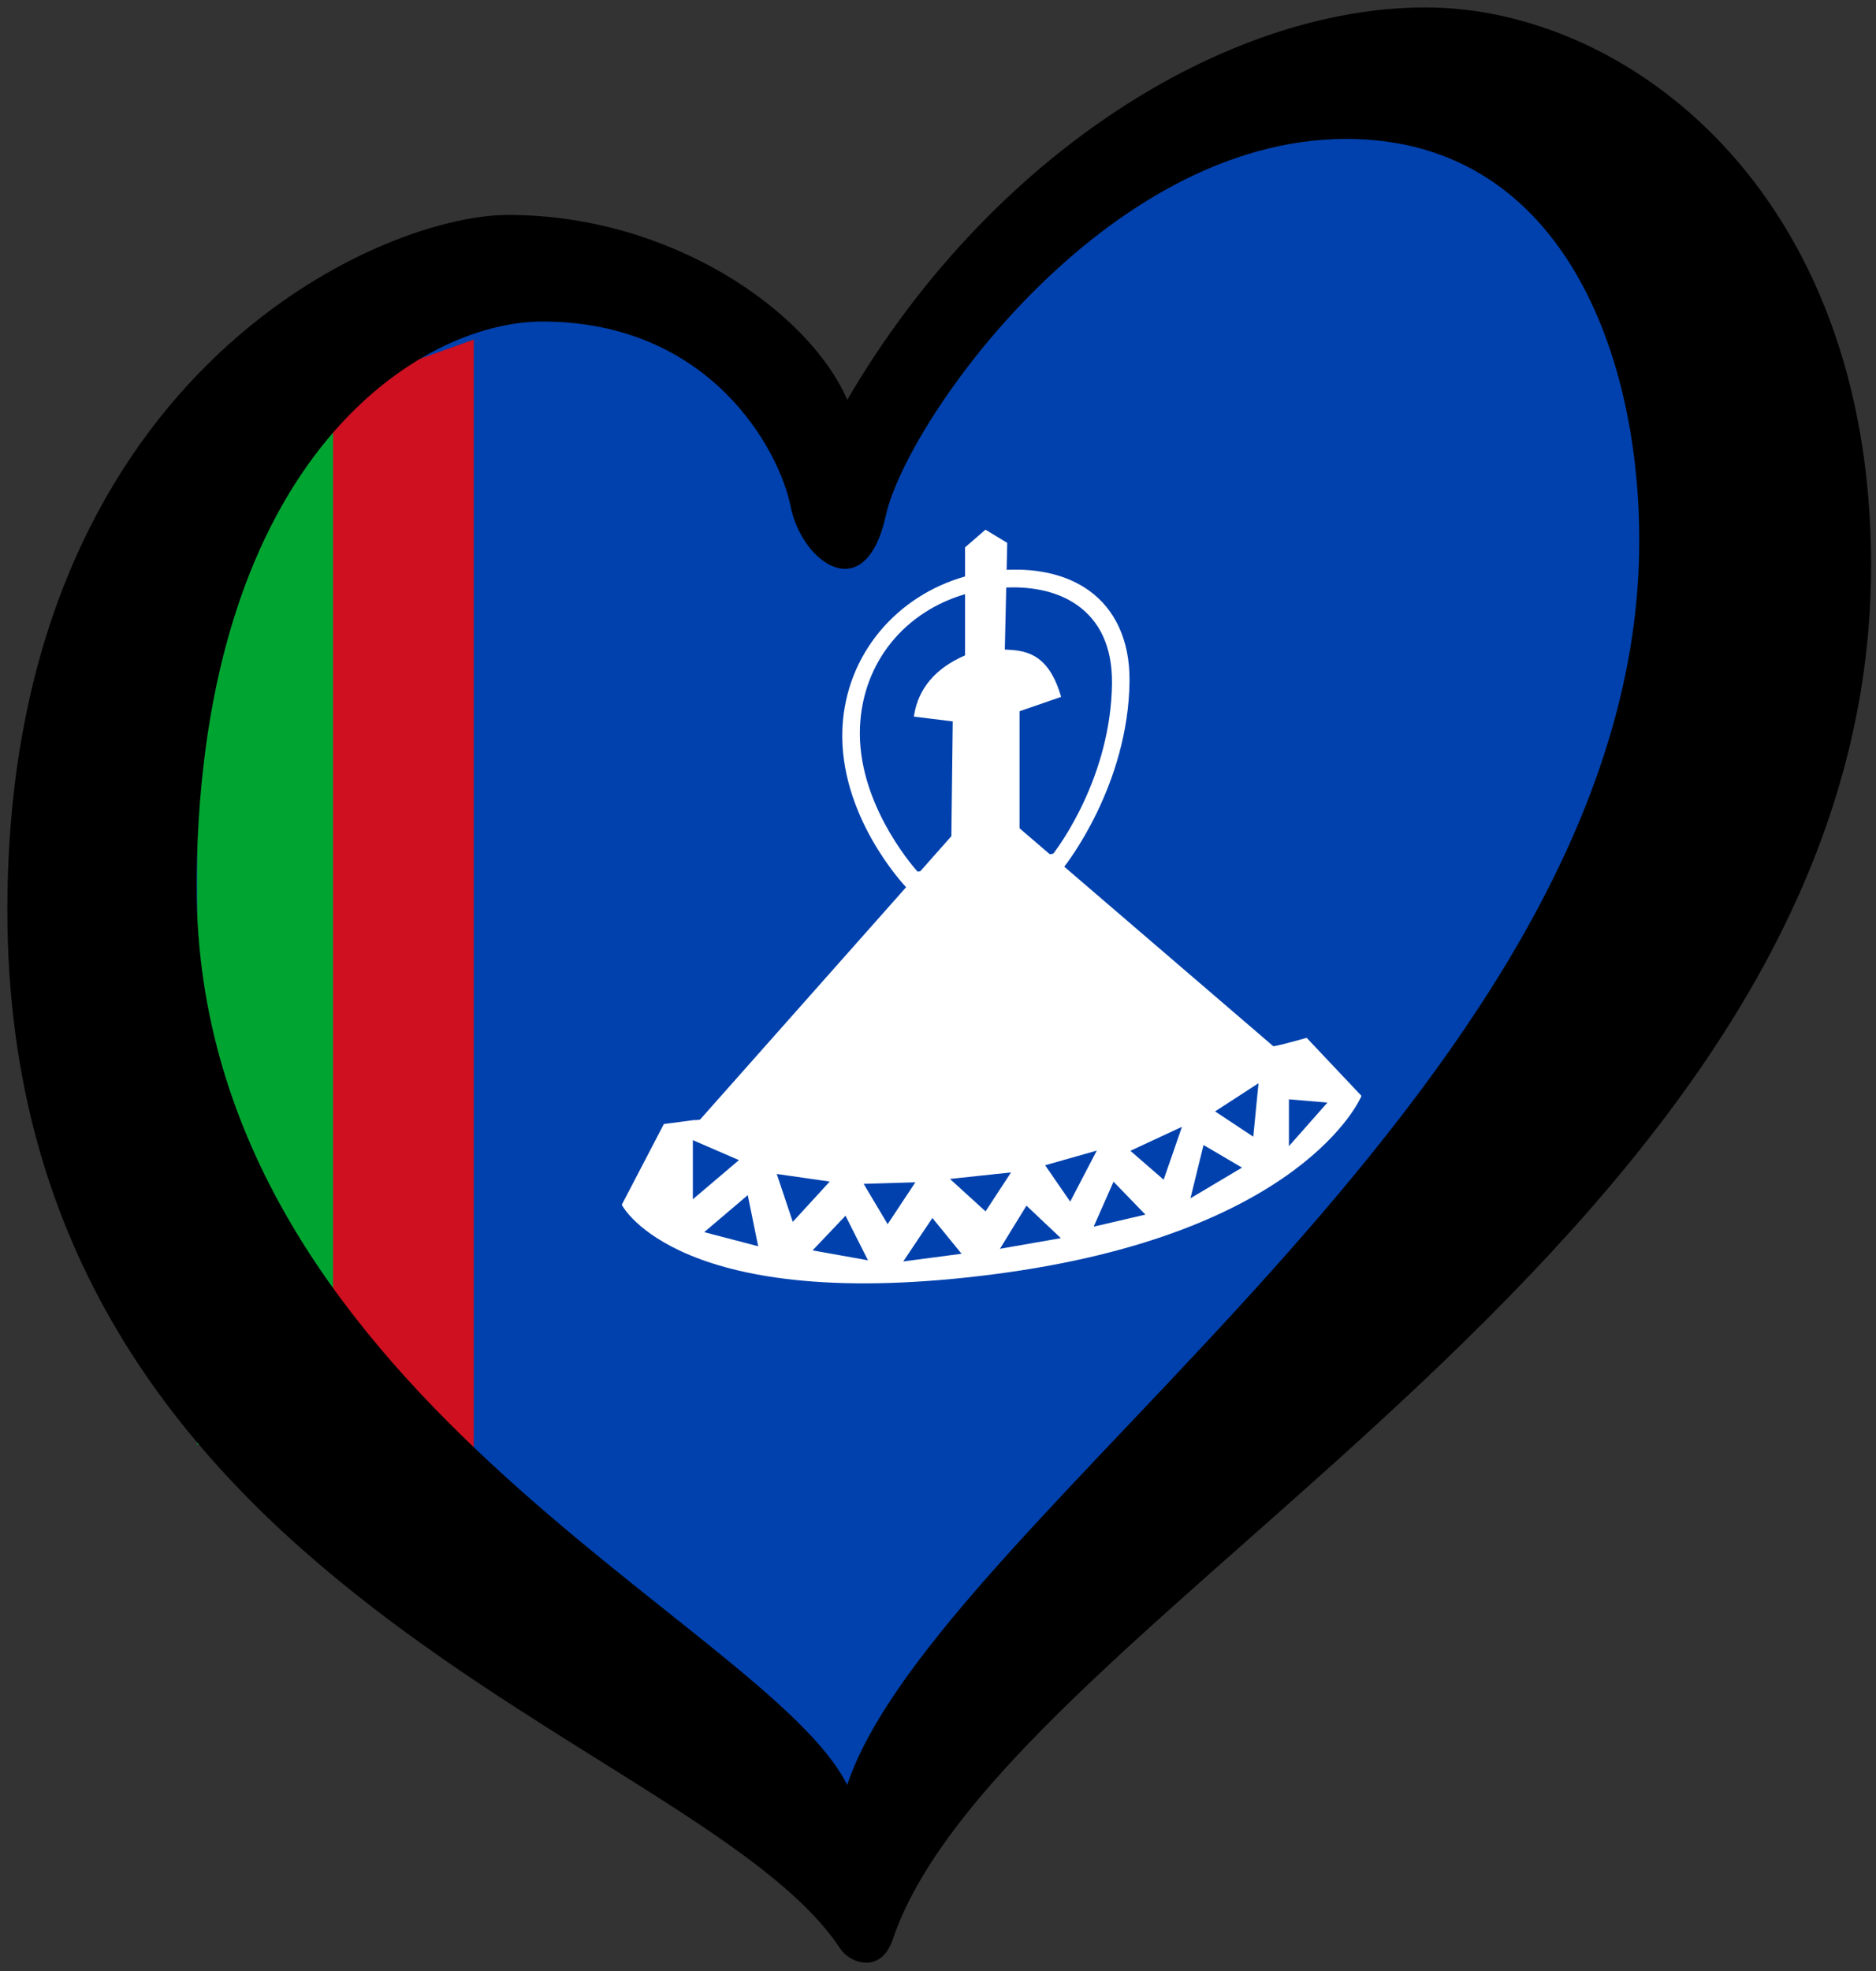 <?xml version="1.0" encoding="UTF-8"?> <svg xmlns="http://www.w3.org/2000/svg" xmlns:cc="http://creativecommons.org/ns#" xmlns:dc="http://purl.org/dc/elements/1.1/" xmlns:rdf="http://www.w3.org/1999/02/22-rdf-syntax-ns#" width="253.87" height="266.67" version="1.1" viewBox="0 0 238 250"><rect x="0" y="0" width="238" height="250" fill="#333333" stroke="none"/><path d="m16.72 85.731-0.464 62.276 46.909 53.951 43.193 33.376 39.013-41.497 58.055-61.741 22.293-77.654-41.335-48.401-40.871 13.329-19.507 18.426-17.184 21.474-13.933-18.752-29.724-8.082-31.118 17.12z" fill="#0041ad" fill-rule="evenodd"></path><path d="m40.764 49.954 19.338-6.878v144.82l-19.338 6.878z" fill="#ce1021" stroke-width=".242"></path><path d="m25.012 54.735 17.247-9.393v128.54l-17.247 9.393z" fill="#00a531" stroke-width=".304"></path><path d="m125.02 67.183-2.587 2.243v3.692c-8.56 2.407-15.139 9.793-15.56 19.288v0.002c-0.461 10.975 7.689 19.71 8.081 20.124l-26.144 29.476c-0.237 0.031-0.453 0.06-0.586 0.073-0.017 9.5e-4 -0.02 8.4e-4 -0.035 9.5e-4v-0.037l-3.966 0.522-5.338 10.237 0.051 0.099s0.473 0.898 1.79 2.126c1.317 1.228 3.487 2.803 6.904 4.212 6.834 2.817 18.656 4.968 38.637 2.359 19.494-2.544 31.087-8.136 37.811-13.109 3.362-2.487 5.506-4.818 6.81-6.532 1.304-1.714 1.777-2.83 1.777-2.83l0.057-0.135-6.948-7.358-0.123 0.035s-0.824 0.231-1.725 0.472c-0.901 0.241-1.912 0.495-2.166 0.528l-0.22 0.029-26.523-22.774c0.154-0.194 8.146-10.28 8.283-23.549v-0.002c0.047-5.253-1.907-9.161-5.16-11.485-2.753-1.966-6.381-2.807-10.433-2.612l0.079-3.422zm2.637 7.337c3.616-0.152 6.742 0.619 9.044 2.263 2.755 1.968 4.413 5.165 4.371 9.867-0.122 11.74-6.637 20.57-7.453 21.636l-0.443 0.058-3.831-3.289v-14.842l5.275-1.821-0.066-0.221c-0.834-2.777-2.023-4.214-3.33-4.956-1.244-0.706-2.566-0.771-3.747-0.829zm-5.224 0.842v7.763c-3.821 1.654-5.923 4.257-6.462 7.562l-0.034 0.207 4.934 0.606-0.175 14.56-3.945 4.448-0.347 0.046c-0.922-1.042-7.695-8.991-7.304-18.341v-9.03e-4c1e-5 -4.5e-4 -4e-5 -0.001 0-0.002 0.374-8.403 5.849-14.661 13.333-16.848zm-34.534 69.252 5.847 2.531-5.847 4.967v-7.307zm71.763-7.221-0.664 6.782-4.843-3.208 5.325-3.456zm3.86 2.044 4.883 0.411-4.883 5.526v-5.798zm-64.979 9.467 6.72 0.961-4.685 5.112-1.972-5.885zm51.407-5.981-2.323 6.707-4.22-3.665 6.324-2.941zm-55.086 8.666 1.322 6.483-6.846-1.79 5.384-4.574zm44.277-5.648-3.369 6.468-3.179-4.61 6.322-1.795zm-29.571 4.217 6.558-0.198-3.517 5.31-2.938-4.939zm43.117-4.927 4.88 2.865-6.539 3.893 1.618-6.594zm-32.17 4.303 7.749-0.829-3.233 4.941-4.329-3.941zm-13.251 4.665 2.849 5.654-7.026-1.258 4.066-4.278zm34.003-4.317 4.042 4.175-6.562 1.53 2.447-5.539zm-22.98 4.602 3.698 4.539-7.396 0.974 3.609-5.379zm11.935-1.562 4.362 4.121-7.729 1.349 3.288-5.342z" fill="#fff" stroke-width=".446"></path><path d="m24.942 111.41c0.6-53.792 28.594-70.628 43.839-70.628 21.29 0 30.083 16.253 31.52 23.449 1.436 7.19 9.494 12.941 12.083 1.147 2.591-11.794 27.637-47.758 58.42-47.758 28.192 0 37.956 29.073 37.111 53.801-2.307 67.318-89.028 121.05-100.44 154.97-10.164-20.547-83.247-50.248-82.53-114.98zm155.93-110.47c-25.317 0-55.258 18.698-73.381 49.771-4.89-11.222-22.313-23.451-43.024-23.451-16.689 0-63.533 20.858-63.533 88.178 0 86.88 87.901 104.73 105.67 131.73 1.221 1.857 5.154 3.26 6.655-1.177 14.179-41.845 124.12-89.125 124.12-174.28-1e-3 -47.756-31.197-70.771-56.513-70.771z"></path></svg> 